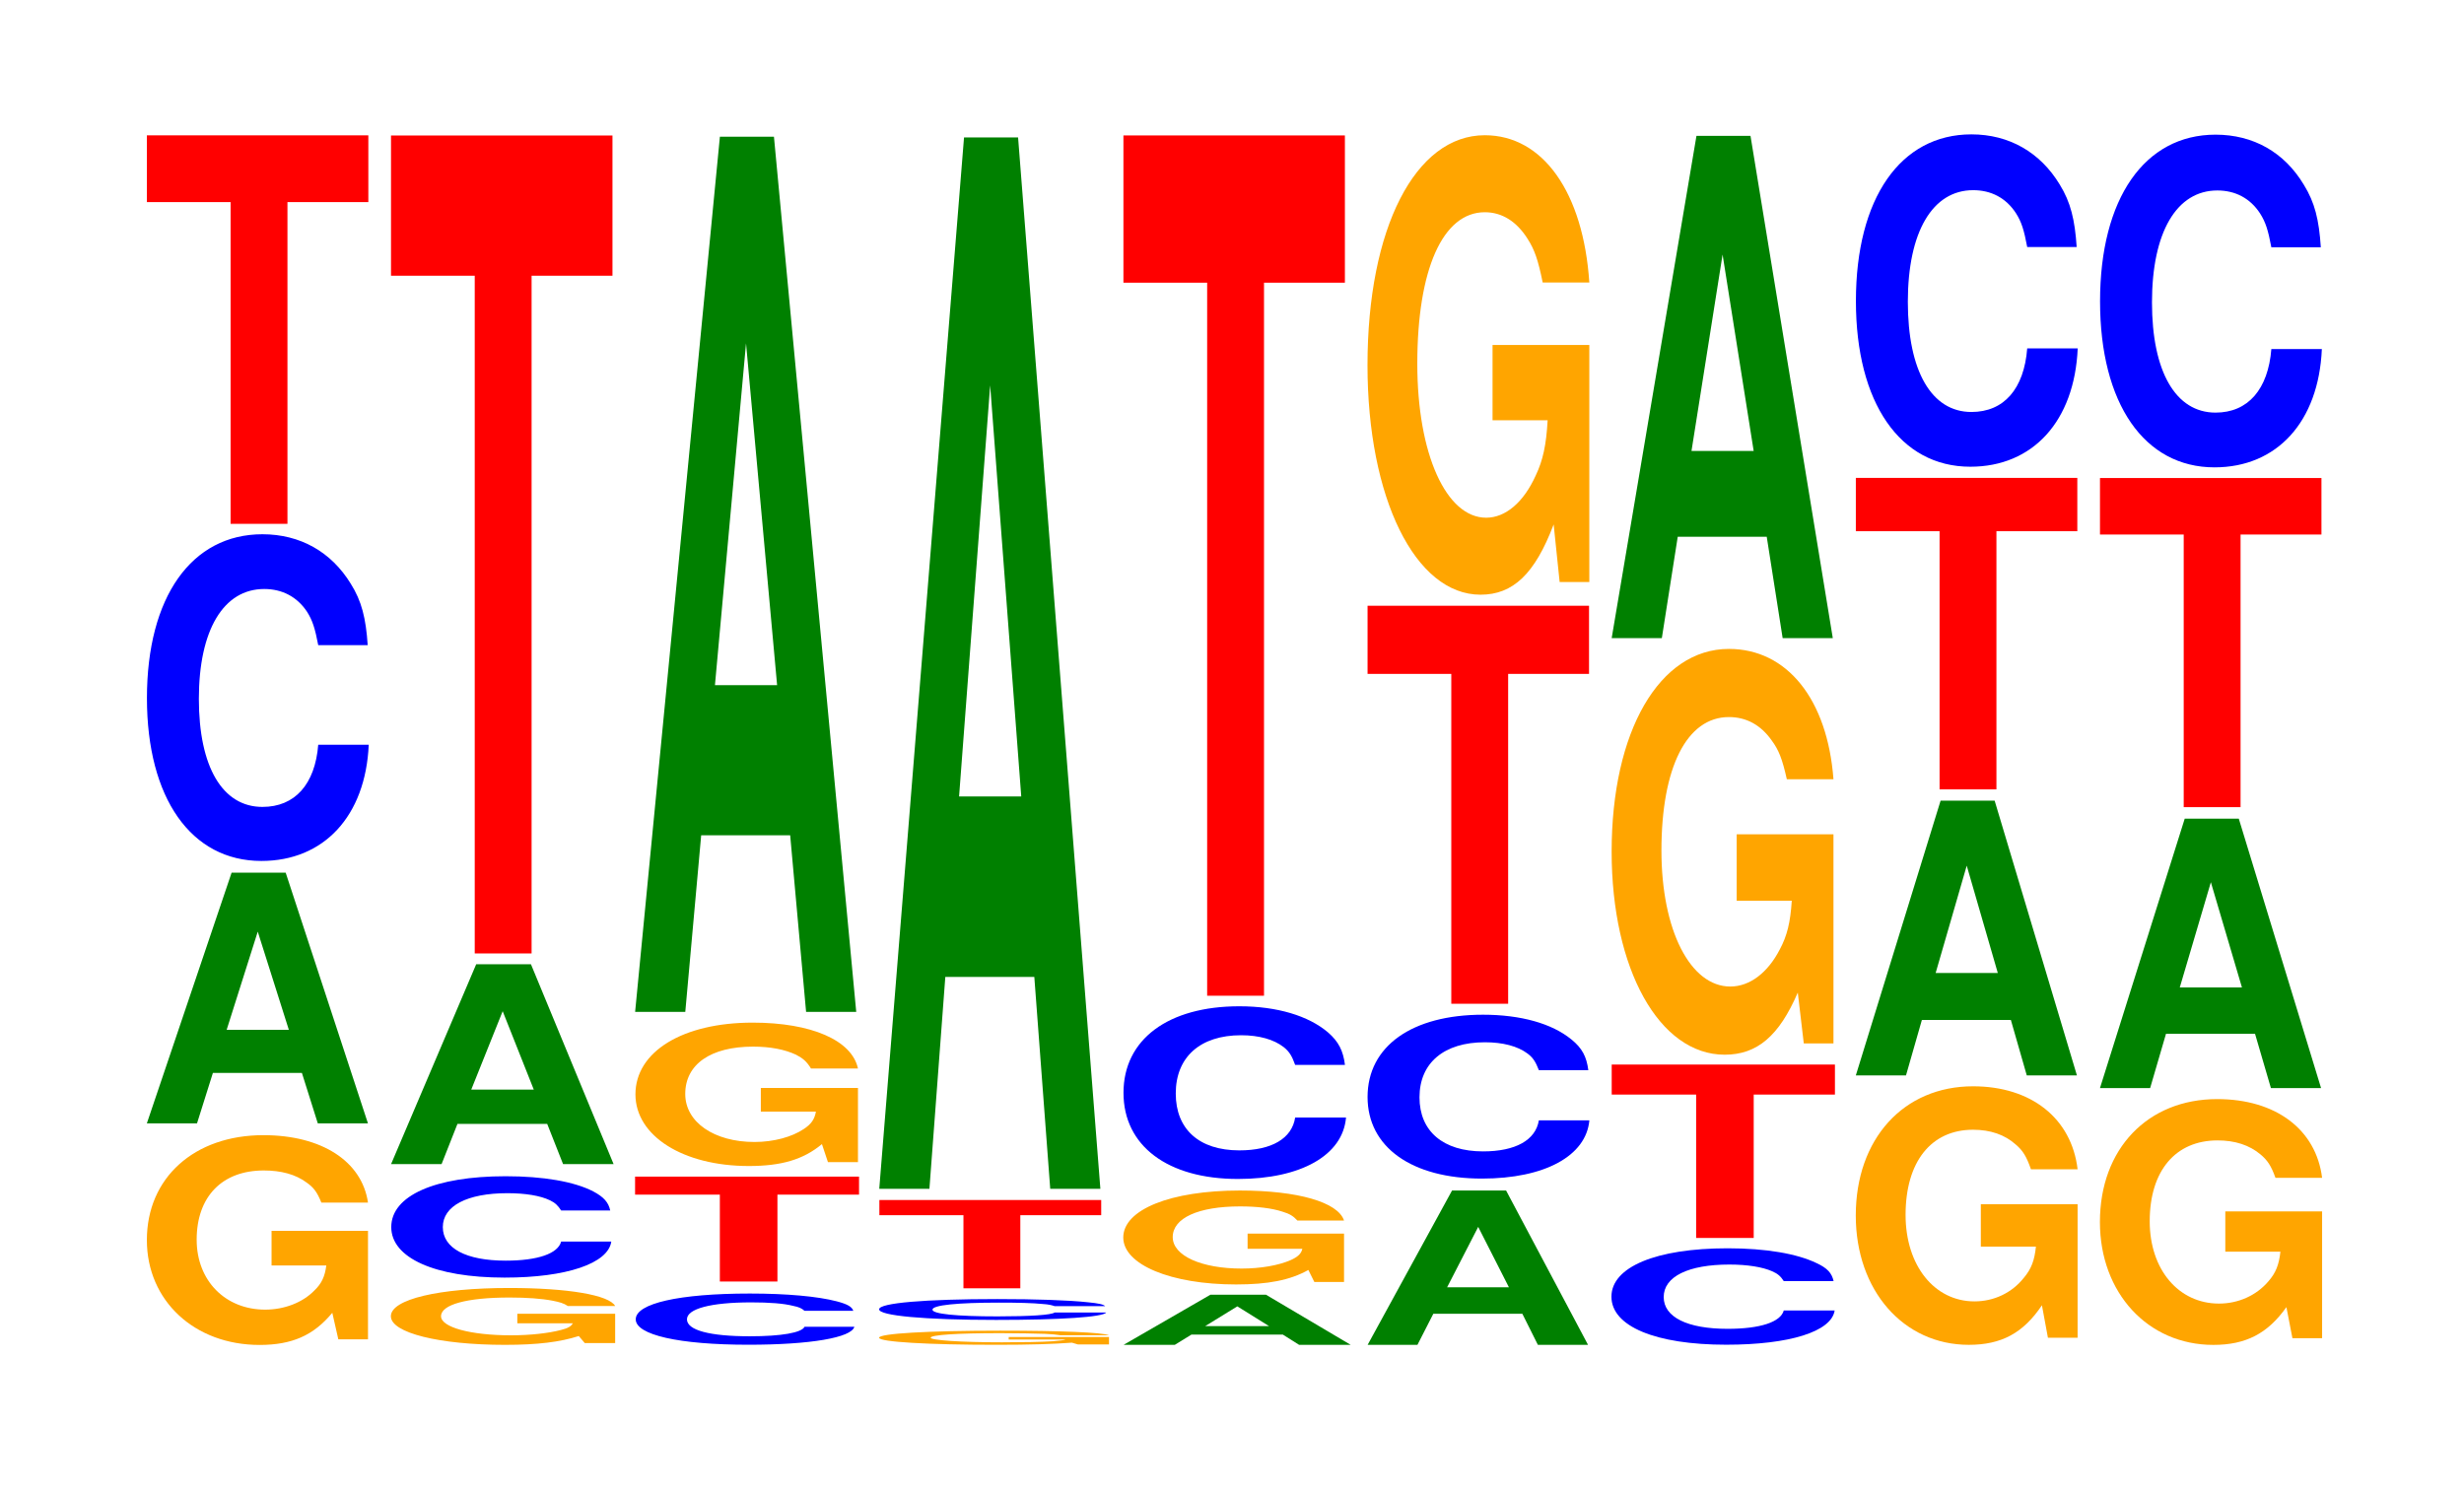 <?xml version="1.0" encoding="UTF-8"?>
<svg xmlns="http://www.w3.org/2000/svg" xmlns:xlink="http://www.w3.org/1999/xlink" width="109pt" height="66pt" viewBox="0 0 109 66" version="1.1">
<defs>
<g>
<symbol overflow="visible" id="glyph0-0">
<path style="stroke:none;" d="M 10.391 -4.766 L 6.125 -4.766 L 6.125 -3.234 L 8.547 -3.234 C 8.484 -2.75 8.344 -2.438 8.016 -2.125 C 7.5 -1.594 6.688 -1.281 5.844 -1.281 C 4.078 -1.281 2.812 -2.562 2.812 -4.375 C 2.812 -6.281 3.938 -7.438 5.781 -7.438 C 6.547 -7.438 7.188 -7.266 7.672 -6.906 C 7.984 -6.688 8.141 -6.484 8.328 -6.016 L 10.391 -6.016 C 10.125 -7.844 8.344 -9 5.766 -9 C 2.703 -9 0.609 -7.109 0.609 -4.359 C 0.609 -1.672 2.719 0.281 5.594 0.281 C 7.031 0.281 7.984 -0.141 8.812 -1.141 L 9.078 0.031 L 10.391 0.031 Z M 10.391 -4.766 "/>
</symbol>
<symbol overflow="visible" id="glyph1-0">
<path style="stroke:none;" d="M 7.234 -2.234 L 7.938 0 L 10.156 0 L 6.516 -11.094 L 4.125 -11.094 L 0.375 0 L 2.594 0 L 3.297 -2.234 Z M 6.656 -4.141 L 3.906 -4.141 L 5.281 -8.484 Z M 6.656 -4.141 "/>
</symbol>
<symbol overflow="visible" id="glyph2-0">
<path style="stroke:none;" d="M 10.438 -9.109 C 10.359 -10.297 10.172 -11.062 9.688 -11.828 C 8.828 -13.234 7.453 -14.016 5.781 -14.016 C 2.641 -14.016 0.672 -11.234 0.672 -6.766 C 0.672 -2.344 2.625 0.438 5.734 0.438 C 8.5 0.438 10.344 -1.547 10.484 -4.703 L 8.25 -4.703 C 8.109 -2.953 7.219 -1.953 5.781 -1.953 C 4.016 -1.953 2.969 -3.719 2.969 -6.734 C 2.969 -9.781 4.062 -11.594 5.859 -11.594 C 6.656 -11.594 7.312 -11.25 7.75 -10.594 C 8 -10.203 8.109 -9.844 8.25 -9.109 Z M 10.438 -9.109 "/>
</symbol>
<symbol overflow="visible" id="glyph3-0">
<path style="stroke:none;" d="M 6.453 -14.234 L 10.031 -14.234 L 10.031 -17.188 L 0.234 -17.188 L 0.234 -14.234 L 3.938 -14.234 L 3.938 0 L 6.453 0 Z M 6.453 -14.234 "/>
</symbol>
<symbol overflow="visible" id="glyph4-0">
<path style="stroke:none;" d="M 10.547 -1.297 L 6.219 -1.297 L 6.219 -0.875 L 8.672 -0.875 C 8.609 -0.75 8.469 -0.656 8.141 -0.578 C 7.609 -0.438 6.797 -0.344 5.938 -0.344 C 4.141 -0.344 2.844 -0.703 2.844 -1.188 C 2.844 -1.703 3.984 -2.016 5.875 -2.016 C 6.641 -2.016 7.297 -1.969 7.781 -1.875 C 8.094 -1.812 8.266 -1.766 8.453 -1.641 L 10.547 -1.641 C 10.281 -2.125 8.469 -2.438 5.859 -2.438 C 2.75 -2.438 0.625 -1.938 0.625 -1.188 C 0.625 -0.453 2.766 0.078 5.672 0.078 C 7.125 0.078 8.109 -0.047 8.938 -0.312 L 9.203 0 L 10.547 0 Z M 10.547 -1.297 "/>
</symbol>
<symbol overflow="visible" id="glyph5-0">
<path style="stroke:none;" d="M 10.359 -2.828 C 10.281 -3.188 10.078 -3.422 9.609 -3.672 C 8.766 -4.109 7.391 -4.344 5.734 -4.344 C 2.609 -4.344 0.672 -3.484 0.672 -2.094 C 0.672 -0.734 2.594 0.141 5.688 0.141 C 8.422 0.141 10.266 -0.484 10.406 -1.453 L 8.188 -1.453 C 8.047 -0.922 7.156 -0.609 5.734 -0.609 C 3.984 -0.609 2.953 -1.156 2.953 -2.094 C 2.953 -3.031 4.031 -3.594 5.812 -3.594 C 6.609 -3.594 7.266 -3.484 7.688 -3.281 C 7.922 -3.172 8.047 -3.047 8.188 -2.828 Z M 10.359 -2.828 "/>
</symbol>
<symbol overflow="visible" id="glyph6-0">
<path style="stroke:none;" d="M 7.281 -1.781 L 7.984 0 L 10.219 0 L 6.562 -8.844 L 4.141 -8.844 L 0.375 0 L 2.609 0 L 3.312 -1.781 Z M 6.688 -3.297 L 3.922 -3.297 L 5.312 -6.766 Z M 6.688 -3.297 "/>
</symbol>
<symbol overflow="visible" id="glyph7-0">
<path style="stroke:none;" d="M 6.453 -29.984 L 10.031 -29.984 L 10.031 -36.188 L 0.234 -36.188 L 0.234 -29.984 L 3.938 -29.984 L 3.938 0 L 6.453 0 Z M 6.453 -29.984 "/>
</symbol>
<symbol overflow="visible" id="glyph8-0">
<path style="stroke:none;" d="M 10.297 -1.438 C 10.234 -1.625 10.031 -1.734 9.562 -1.859 C 8.719 -2.078 7.359 -2.203 5.719 -2.203 C 2.594 -2.203 0.672 -1.766 0.672 -1.062 C 0.672 -0.375 2.578 0.062 5.656 0.062 C 8.391 0.062 10.219 -0.25 10.344 -0.734 L 8.141 -0.734 C 8.016 -0.469 7.109 -0.312 5.719 -0.312 C 3.953 -0.312 2.938 -0.578 2.938 -1.062 C 2.938 -1.531 4 -1.812 5.781 -1.812 C 6.578 -1.812 7.219 -1.766 7.641 -1.656 C 7.891 -1.609 8.016 -1.547 8.141 -1.438 Z M 10.297 -1.438 "/>
</symbol>
<symbol overflow="visible" id="glyph9-0">
<path style="stroke:none;" d="M 6.531 -3.844 L 10.141 -3.844 L 10.141 -4.641 L 0.234 -4.641 L 0.234 -3.844 L 3.984 -3.844 L 3.984 0 L 6.531 0 Z M 6.531 -3.844 "/>
</symbol>
<symbol overflow="visible" id="glyph10-0">
<path style="stroke:none;" d="M 10.469 -3.266 L 6.172 -3.266 L 6.172 -2.219 L 8.609 -2.219 C 8.547 -1.875 8.406 -1.672 8.078 -1.453 C 7.547 -1.094 6.734 -0.875 5.891 -0.875 C 4.109 -0.875 2.828 -1.75 2.828 -3 C 2.828 -4.312 3.953 -5.094 5.828 -5.094 C 6.594 -5.094 7.234 -4.969 7.734 -4.734 C 8.031 -4.578 8.203 -4.438 8.391 -4.125 L 10.469 -4.125 C 10.203 -5.375 8.406 -6.156 5.812 -6.156 C 2.719 -6.156 0.625 -4.875 0.625 -2.984 C 0.625 -1.141 2.734 0.188 5.641 0.188 C 7.078 0.188 8.047 -0.094 8.875 -0.781 L 9.141 0.016 L 10.469 0.016 Z M 10.469 -3.266 "/>
</symbol>
<symbol overflow="visible" id="glyph11-0">
<path style="stroke:none;" d="M 7.234 -7.812 L 7.938 0 L 10.156 0 L 6.516 -38.719 L 4.125 -38.719 L 0.375 0 L 2.594 0 L 3.297 -7.812 Z M 6.656 -14.453 L 3.906 -14.453 L 5.281 -29.578 Z M 6.656 -14.453 "/>
</symbol>
<symbol overflow="visible" id="glyph12-0">
<path style="stroke:none;" d="M 10.812 -0.328 L 6.375 -0.328 L 6.375 -0.219 L 8.891 -0.219 C 8.828 -0.188 8.688 -0.172 8.344 -0.141 C 7.797 -0.109 6.969 -0.094 6.078 -0.094 C 4.234 -0.094 2.922 -0.188 2.922 -0.297 C 2.922 -0.422 4.094 -0.5 6.016 -0.5 C 6.812 -0.5 7.484 -0.484 7.984 -0.469 C 8.297 -0.453 8.469 -0.438 8.672 -0.406 L 10.812 -0.406 C 10.531 -0.531 8.688 -0.609 6 -0.609 C 2.812 -0.609 0.641 -0.484 0.641 -0.297 C 0.641 -0.109 2.828 0.016 5.828 0.016 C 7.312 0.016 8.312 -0.016 9.172 -0.078 L 9.438 0 L 10.812 0 Z M 10.812 -0.328 "/>
</symbol>
<symbol overflow="visible" id="glyph13-0">
<path style="stroke:none;" d="M 10.688 -0.578 C 10.609 -0.656 10.406 -0.703 9.922 -0.75 C 9.047 -0.844 7.625 -0.891 5.922 -0.891 C 2.703 -0.891 0.688 -0.719 0.688 -0.438 C 0.688 -0.156 2.688 0.031 5.859 0.031 C 8.703 0.031 10.594 -0.094 10.734 -0.297 L 8.453 -0.297 C 8.312 -0.188 7.375 -0.125 5.922 -0.125 C 4.109 -0.125 3.047 -0.234 3.047 -0.422 C 3.047 -0.625 4.156 -0.734 6 -0.734 C 6.812 -0.734 7.484 -0.719 7.938 -0.672 C 8.188 -0.656 8.312 -0.625 8.453 -0.578 Z M 10.688 -0.578 "/>
</symbol>
<symbol overflow="visible" id="glyph14-0">
<path style="stroke:none;" d="M 6.469 -3.234 L 10.047 -3.234 L 10.047 -3.906 L 0.234 -3.906 L 0.234 -3.234 L 3.953 -3.234 L 3.953 0 L 6.469 0 Z M 6.469 -3.234 "/>
</symbol>
<symbol overflow="visible" id="glyph15-0">
<path style="stroke:none;" d="M 7.234 -9.375 L 7.938 0 L 10.156 0 L 6.516 -46.516 L 4.125 -46.516 L 0.375 0 L 2.594 0 L 3.297 -9.375 Z M 6.656 -17.359 L 3.906 -17.359 L 5.281 -35.547 Z M 6.656 -17.359 "/>
</symbol>
<symbol overflow="visible" id="glyph16-0">
<path style="stroke:none;" d="M 7.438 -0.453 L 8.156 0 L 10.438 0 L 6.688 -2.219 L 4.234 -2.219 L 0.391 0 L 2.656 0 L 3.391 -0.453 Z M 6.828 -0.828 L 4 -0.828 L 5.422 -1.703 Z M 6.828 -0.828 "/>
</symbol>
<symbol overflow="visible" id="glyph17-0">
<path style="stroke:none;" d="M 10.375 -2.125 L 6.109 -2.125 L 6.109 -1.453 L 8.531 -1.453 C 8.484 -1.234 8.328 -1.094 8.016 -0.953 C 7.484 -0.719 6.688 -0.578 5.844 -0.578 C 4.078 -0.578 2.797 -1.141 2.797 -1.969 C 2.797 -2.812 3.922 -3.328 5.781 -3.328 C 6.531 -3.328 7.188 -3.25 7.656 -3.094 C 7.969 -3 8.125 -2.906 8.312 -2.703 L 10.375 -2.703 C 10.109 -3.516 8.328 -4.031 5.766 -4.031 C 2.703 -4.031 0.609 -3.188 0.609 -1.953 C 0.609 -0.75 2.719 0.125 5.594 0.125 C 7.016 0.125 7.984 -0.062 8.797 -0.516 L 9.062 0.016 L 10.375 0.016 Z M 10.375 -2.125 "/>
</symbol>
<symbol overflow="visible" id="glyph18-0">
<path style="stroke:none;" d="M 10.469 -4.812 C 10.391 -5.438 10.188 -5.844 9.719 -6.25 C 8.859 -6.984 7.469 -7.406 5.797 -7.406 C 2.641 -7.406 0.672 -5.938 0.672 -3.578 C 0.672 -1.234 2.625 0.234 5.734 0.234 C 8.516 0.234 10.375 -0.812 10.516 -2.484 L 8.266 -2.484 C 8.125 -1.562 7.234 -1.031 5.797 -1.031 C 4.016 -1.031 2.984 -1.969 2.984 -3.547 C 2.984 -5.156 4.062 -6.125 5.875 -6.125 C 6.672 -6.125 7.328 -5.938 7.766 -5.594 C 8.016 -5.391 8.125 -5.203 8.266 -4.812 Z M 10.469 -4.812 "/>
</symbol>
<symbol overflow="visible" id="glyph19-0">
<path style="stroke:none;" d="M 6.453 -31.547 L 10.031 -31.547 L 10.031 -38.062 L 0.234 -38.062 L 0.234 -31.547 L 3.938 -31.547 L 3.938 0 L 6.453 0 Z M 6.453 -31.547 "/>
</symbol>
<symbol overflow="visible" id="glyph20-0">
<path style="stroke:none;" d="M 7.219 -1.375 L 7.906 0 L 10.125 0 L 6.5 -6.828 L 4.109 -6.828 L 0.375 0 L 2.578 0 L 3.281 -1.375 Z M 6.625 -2.547 L 3.891 -2.547 L 5.266 -5.219 Z M 6.625 -2.547 "/>
</symbol>
<symbol overflow="visible" id="glyph21-0">
<path style="stroke:none;" d="M 10.438 -4.578 C 10.359 -5.172 10.172 -5.547 9.688 -5.938 C 8.828 -6.641 7.453 -7.031 5.781 -7.031 C 2.641 -7.031 0.672 -5.641 0.672 -3.391 C 0.672 -1.172 2.625 0.219 5.734 0.219 C 8.5 0.219 10.344 -0.781 10.484 -2.359 L 8.25 -2.359 C 8.109 -1.484 7.219 -0.984 5.781 -0.984 C 4.016 -0.984 2.969 -1.875 2.969 -3.375 C 2.969 -4.906 4.062 -5.812 5.859 -5.812 C 6.656 -5.812 7.312 -5.641 7.75 -5.312 C 8 -5.125 8.109 -4.938 8.25 -4.578 Z M 10.438 -4.578 "/>
</symbol>
<symbol overflow="visible" id="glyph22-0">
<path style="stroke:none;" d="M 6.453 -14.594 L 10.031 -14.594 L 10.031 -17.609 L 0.234 -17.609 L 0.234 -14.594 L 3.938 -14.594 L 3.938 0 L 6.453 0 Z M 6.453 -14.594 "/>
</symbol>
<symbol overflow="visible" id="glyph23-0">
<path style="stroke:none;" d="M 10.422 -10.438 L 6.141 -10.438 L 6.141 -7.109 L 8.578 -7.109 C 8.516 -6.016 8.375 -5.344 8.047 -4.656 C 7.516 -3.484 6.719 -2.797 5.859 -2.797 C 4.094 -2.797 2.812 -5.609 2.812 -9.609 C 2.812 -13.781 3.938 -16.312 5.797 -16.312 C 6.562 -16.312 7.203 -15.906 7.688 -15.141 C 8 -14.656 8.156 -14.203 8.359 -13.203 L 10.422 -13.203 C 10.156 -17.188 8.375 -19.719 5.797 -19.719 C 2.719 -19.719 0.609 -15.594 0.609 -9.547 C 0.609 -3.672 2.719 0.609 5.609 0.609 C 7.047 0.609 8.016 -0.312 8.844 -2.5 L 9.109 0.047 L 10.422 0.047 Z M 10.422 -10.438 "/>
</symbol>
<symbol overflow="visible" id="glyph24-0">
<path style="stroke:none;" d="M 10.5 -2.688 C 10.422 -3.047 10.219 -3.266 9.75 -3.484 C 8.875 -3.906 7.5 -4.141 5.812 -4.141 C 2.641 -4.141 0.672 -3.312 0.672 -2 C 0.672 -0.688 2.625 0.125 5.75 0.125 C 8.547 0.125 10.406 -0.453 10.547 -1.391 L 8.297 -1.391 C 8.156 -0.875 7.25 -0.578 5.812 -0.578 C 4.031 -0.578 2.984 -1.094 2.984 -1.984 C 2.984 -2.891 4.078 -3.422 5.891 -3.422 C 6.688 -3.422 7.359 -3.312 7.781 -3.125 C 8.031 -3.016 8.156 -2.906 8.297 -2.688 Z M 10.5 -2.688 "/>
</symbol>
<symbol overflow="visible" id="glyph25-0">
<path style="stroke:none;" d="M 6.516 -6.344 L 10.109 -6.344 L 10.109 -7.672 L 0.234 -7.672 L 0.234 -6.344 L 3.969 -6.344 L 3.969 0 L 6.516 0 Z M 6.516 -6.344 "/>
</symbol>
<symbol overflow="visible" id="glyph26-0">
<path style="stroke:none;" d="M 10.422 -9.203 L 6.141 -9.203 L 6.141 -6.266 L 8.578 -6.266 C 8.516 -5.312 8.375 -4.719 8.047 -4.109 C 7.516 -3.078 6.719 -2.469 5.859 -2.469 C 4.094 -2.469 2.812 -4.953 2.812 -8.484 C 2.812 -12.172 3.938 -14.391 5.797 -14.391 C 6.562 -14.391 7.203 -14.047 7.688 -13.359 C 8 -12.938 8.156 -12.547 8.359 -11.641 L 10.422 -11.641 C 10.156 -15.172 8.375 -17.406 5.797 -17.406 C 2.719 -17.406 0.609 -13.766 0.609 -8.438 C 0.609 -3.234 2.719 0.547 5.609 0.547 C 7.047 0.547 8.016 -0.281 8.844 -2.203 L 9.109 0.047 L 10.422 0.047 Z M 10.422 -9.203 "/>
</symbol>
<symbol overflow="visible" id="glyph27-0">
<path style="stroke:none;" d="M 7.234 -4.484 L 7.938 0 L 10.156 0 L 6.516 -22.219 L 4.125 -22.219 L 0.375 0 L 2.594 0 L 3.297 -4.484 Z M 6.656 -8.281 L 3.906 -8.281 L 5.281 -16.969 Z M 6.656 -8.281 "/>
</symbol>
<symbol overflow="visible" id="glyph28-0">
<path style="stroke:none;" d="M 10.422 -5.875 L 6.141 -5.875 L 6.141 -4 L 8.578 -4 C 8.516 -3.391 8.375 -3.016 8.047 -2.625 C 7.516 -1.953 6.719 -1.578 5.859 -1.578 C 4.094 -1.578 2.812 -3.156 2.812 -5.406 C 2.812 -7.75 3.938 -9.172 5.797 -9.172 C 6.562 -9.172 7.203 -8.953 7.688 -8.516 C 8 -8.25 8.156 -8 8.359 -7.422 L 10.422 -7.422 C 10.156 -9.672 8.375 -11.094 5.797 -11.094 C 2.719 -11.094 0.609 -8.766 0.609 -5.375 C 0.609 -2.062 2.719 0.344 5.609 0.344 C 7.047 0.344 8.016 -0.172 8.844 -1.406 L 9.109 0.031 L 10.422 0.031 Z M 10.422 -5.875 "/>
</symbol>
<symbol overflow="visible" id="glyph29-0">
<path style="stroke:none;" d="M 7.234 -2.453 L 7.938 0 L 10.156 0 L 6.516 -12.156 L 4.125 -12.156 L 0.375 0 L 2.594 0 L 3.297 -2.453 Z M 6.656 -4.531 L 3.906 -4.531 L 5.281 -9.281 Z M 6.656 -4.531 "/>
</symbol>
<symbol overflow="visible" id="glyph30-0">
<path style="stroke:none;" d="M 6.453 -11.422 L 10.031 -11.422 L 10.031 -13.781 L 0.234 -13.781 L 0.234 -11.422 L 3.938 -11.422 L 3.938 0 L 6.453 0 Z M 6.453 -11.422 "/>
</symbol>
<symbol overflow="visible" id="glyph31-0">
<path style="stroke:none;" d="M 10.438 -9.281 C 10.359 -10.484 10.172 -11.266 9.688 -12.047 C 8.828 -13.469 7.453 -14.266 5.781 -14.266 C 2.641 -14.266 0.672 -11.438 0.672 -6.891 C 0.672 -2.391 2.625 0.438 5.734 0.438 C 8.5 0.438 10.344 -1.578 10.484 -4.797 L 8.25 -4.797 C 8.109 -3 7.219 -1.984 5.781 -1.984 C 4.016 -1.984 2.969 -3.797 2.969 -6.859 C 2.969 -9.953 4.062 -11.797 5.859 -11.797 C 6.656 -11.797 7.312 -11.453 7.75 -10.781 C 8 -10.391 8.109 -10.031 8.25 -9.281 Z M 10.438 -9.281 "/>
</symbol>
<symbol overflow="visible" id="glyph32-0">
<path style="stroke:none;" d="M 10.438 -5.578 L 6.156 -5.578 L 6.156 -3.797 L 8.594 -3.797 C 8.531 -3.219 8.391 -2.859 8.062 -2.484 C 7.531 -1.859 6.734 -1.5 5.875 -1.5 C 4.094 -1.5 2.812 -3 2.812 -5.141 C 2.812 -7.375 3.953 -8.719 5.812 -8.719 C 6.578 -8.719 7.219 -8.516 7.719 -8.094 C 8.016 -7.844 8.188 -7.594 8.375 -7.062 L 10.438 -7.062 C 10.172 -9.203 8.391 -10.547 5.797 -10.547 C 2.719 -10.547 0.609 -8.344 0.609 -5.109 C 0.609 -1.969 2.734 0.328 5.625 0.328 C 7.062 0.328 8.031 -0.172 8.859 -1.344 L 9.125 0.031 L 10.438 0.031 Z M 10.438 -5.578 "/>
</symbol>
<symbol overflow="visible" id="glyph33-0">
<path style="stroke:none;" d="M 7.234 -2.406 L 7.938 0 L 10.156 0 L 6.516 -11.922 L 4.125 -11.922 L 0.375 0 L 2.594 0 L 3.297 -2.406 Z M 6.656 -4.453 L 3.906 -4.453 L 5.281 -9.109 Z M 6.656 -4.453 "/>
</symbol>
<symbol overflow="visible" id="glyph34-0">
<path style="stroke:none;" d="M 6.453 -12.062 L 10.031 -12.062 L 10.031 -14.562 L 0.234 -14.562 L 0.234 -12.062 L 3.938 -12.062 L 3.938 0 L 6.453 0 Z M 6.453 -12.062 "/>
</symbol>
<symbol overflow="visible" id="glyph35-0">
<path style="stroke:none;" d="M 10.438 -9.297 C 10.359 -10.516 10.172 -11.281 9.688 -12.062 C 8.828 -13.5 7.453 -14.281 5.781 -14.281 C 2.641 -14.281 0.672 -11.453 0.672 -6.906 C 0.672 -2.391 2.625 0.438 5.734 0.438 C 8.5 0.438 10.344 -1.578 10.484 -4.797 L 8.25 -4.797 C 8.109 -3.016 7.219 -1.984 5.781 -1.984 C 4.016 -1.984 2.969 -3.797 2.969 -6.859 C 2.969 -9.969 4.062 -11.812 5.859 -11.812 C 6.656 -11.812 7.312 -11.469 7.75 -10.797 C 8 -10.406 8.109 -10.047 8.25 -9.297 Z M 10.438 -9.297 "/>
</symbol>
</g>
</defs>
<g id="surface1">
<g style="fill:rgb(100%,64.647%,0%);fill-opacity:1;">
  <use xlink:href="#glyph0-0" x="5.888" y="59.223"/>
</g>
<g style="fill:rgb(0%,50.194%,0%);fill-opacity:1;">
  <use xlink:href="#glyph1-0" x="6.121" y="49.702"/>
</g>
<g style="fill:rgb(0%,0%,100%);fill-opacity:1;">
  <use xlink:href="#glyph2-0" x="5.828" y="37.653"/>
</g>
<g style="fill:rgb(100%,0%,0%);fill-opacity:1;">
  <use xlink:href="#glyph3-0" x="6.263" y="23.176"/>
</g>
<g style="fill:rgb(100%,64.647%,0%);fill-opacity:1;">
  <use xlink:href="#glyph4-0" x="16.666" y="59.422"/>
</g>
<g style="fill:rgb(0%,0%,100%);fill-opacity:1;">
  <use xlink:href="#glyph5-0" x="16.636" y="56.384"/>
</g>
<g style="fill:rgb(0%,50.194%,0%);fill-opacity:1;">
  <use xlink:href="#glyph6-0" x="16.925" y="51.504"/>
</g>
<g style="fill:rgb(100%,0%,0%);fill-opacity:1;">
  <use xlink:href="#glyph7-0" x="17.063" y="42.183"/>
</g>
<g style="fill:rgb(0%,0%,100%);fill-opacity:1;">
  <use xlink:href="#glyph8-0" x="27.451" y="59.433"/>
</g>
<g style="fill:rgb(100%,0%,0%);fill-opacity:1;">
  <use xlink:href="#glyph9-0" x="27.86" y="56.698"/>
</g>
<g style="fill:rgb(100%,64.647%,0%);fill-opacity:1;">
  <use xlink:href="#glyph10-0" x="27.485" y="51.4"/>
</g>
<g style="fill:rgb(0%,50.194%,0%);fill-opacity:1;">
  <use xlink:href="#glyph11-0" x="27.721" y="44.768"/>
</g>
<g style="fill:rgb(100%,64.647%,0%);fill-opacity:1;">
  <use xlink:href="#glyph12-0" x="38.247" y="59.482"/>
</g>
<g style="fill:rgb(0%,0%,100%);fill-opacity:1;">
  <use xlink:href="#glyph13-0" x="38.202" y="58.366"/>
</g>
<g style="fill:rgb(100%,0%,0%);fill-opacity:1;">
  <use xlink:href="#glyph14-0" x="38.667" y="56.998"/>
</g>
<g style="fill:rgb(0%,50.194%,0%);fill-opacity:1;">
  <use xlink:href="#glyph15-0" x="38.521" y="52.596"/>
</g>
<g style="fill:rgb(0%,50.194%,0%);fill-opacity:1;">
  <use xlink:href="#glyph16-0" x="49.313" y="59.5"/>
</g>
<g style="fill:rgb(100%,64.647%,0%);fill-opacity:1;">
  <use xlink:href="#glyph17-0" x="49.081" y="56.703"/>
</g>
<g style="fill:rgb(0%,0%,100%);fill-opacity:1;">
  <use xlink:href="#glyph18-0" x="49.028" y="51.927"/>
</g>
<g style="fill:rgb(100%,0%,0%);fill-opacity:1;">
  <use xlink:href="#glyph19-0" x="49.463" y="44.054"/>
</g>
<g style="fill:rgb(0%,50.194%,0%);fill-opacity:1;">
  <use xlink:href="#glyph20-0" x="60.125" y="59.5"/>
</g>
<g style="fill:rgb(0%,0%,100%);fill-opacity:1;">
  <use xlink:href="#glyph21-0" x="59.825" y="51.925"/>
</g>
<g style="fill:rgb(100%,0%,0%);fill-opacity:1;">
  <use xlink:href="#glyph22-0" x="60.263" y="44.409"/>
</g>
<g style="fill:rgb(100%,64.647%,0%);fill-opacity:1;">
  <use xlink:href="#glyph23-0" x="59.885" y="25.702"/>
</g>
<g style="fill:rgb(0%,0%,100%);fill-opacity:1;">
  <use xlink:href="#glyph24-0" x="70.613" y="59.369"/>
</g>
<g style="fill:rgb(100%,0%,0%);fill-opacity:1;">
  <use xlink:href="#glyph25-0" x="71.063" y="54.771"/>
</g>
<g style="fill:rgb(100%,64.647%,0%);fill-opacity:1;">
  <use xlink:href="#glyph26-0" x="70.685" y="46.116"/>
</g>
<g style="fill:rgb(0%,50.194%,0%);fill-opacity:1;">
  <use xlink:href="#glyph27-0" x="70.921" y="28.231"/>
</g>
<g style="fill:rgb(100%,64.647%,0%);fill-opacity:1;">
  <use xlink:href="#glyph28-0" x="81.485" y="59.155"/>
</g>
<g style="fill:rgb(0%,50.194%,0%);fill-opacity:1;">
  <use xlink:href="#glyph29-0" x="81.721" y="47.58"/>
</g>
<g style="fill:rgb(100%,0%,0%);fill-opacity:1;">
  <use xlink:href="#glyph30-0" x="81.863" y="34.924"/>
</g>
<g style="fill:rgb(0%,0%,100%);fill-opacity:1;">
  <use xlink:href="#glyph31-0" x="81.428" y="20.211"/>
</g>
<g style="fill:rgb(100%,64.647%,0%);fill-opacity:1;">
  <use xlink:href="#glyph32-0" x="92.285" y="59.174"/>
</g>
<g style="fill:rgb(0%,50.194%,0%);fill-opacity:1;">
  <use xlink:href="#glyph33-0" x="92.521" y="48.141"/>
</g>
<g style="fill:rgb(100%,0%,0%);fill-opacity:1;">
  <use xlink:href="#glyph34-0" x="92.663" y="35.711"/>
</g>
<g style="fill:rgb(0%,0%,100%);fill-opacity:1;">
  <use xlink:href="#glyph35-0" x="92.228" y="20.239"/>
</g>
</g>
</svg>

